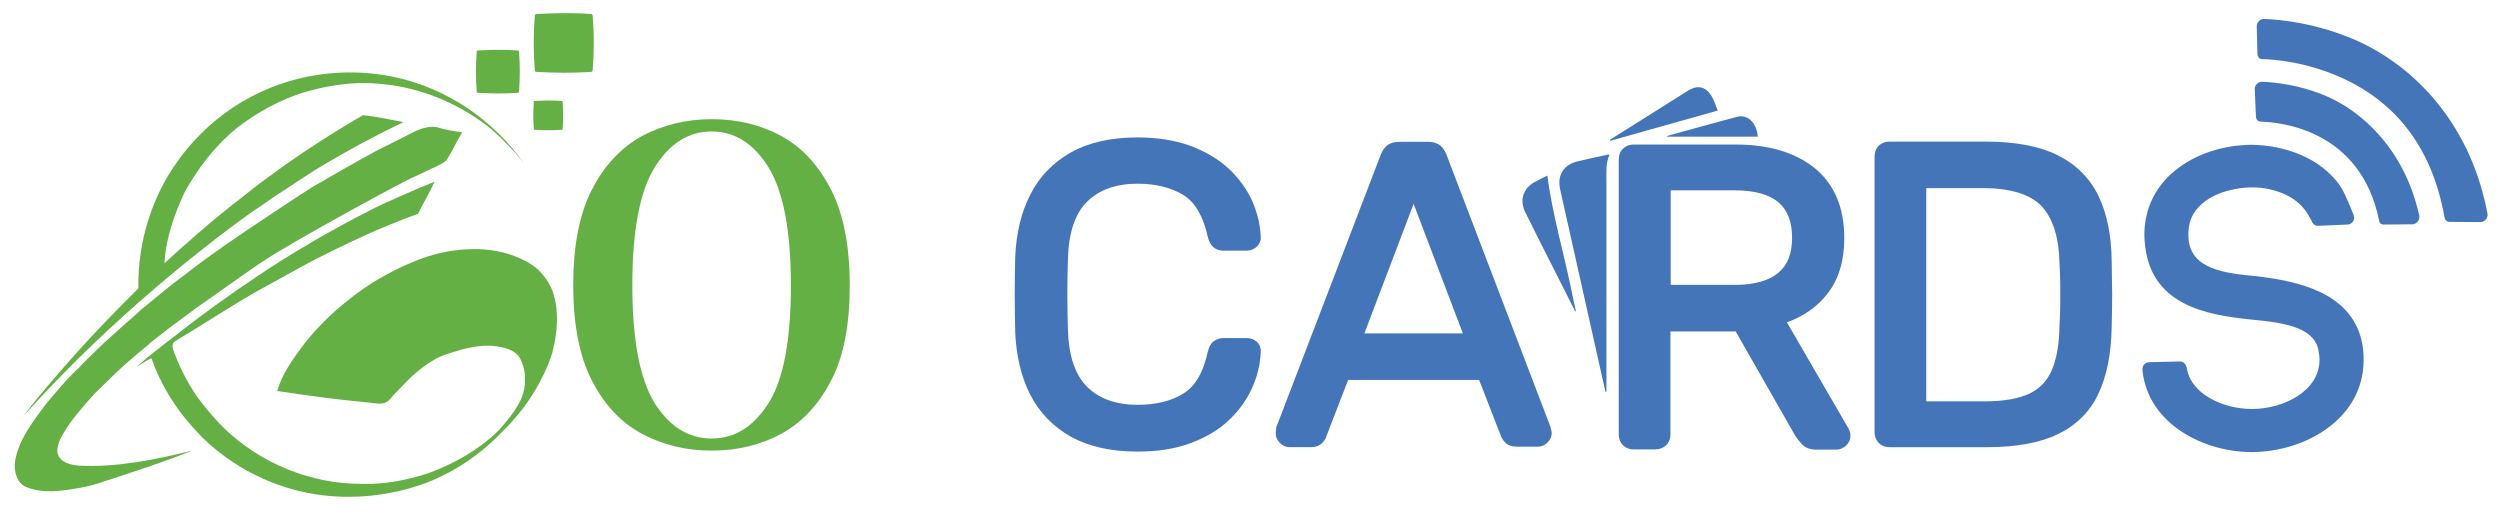 <?xml version="1.0" encoding="utf-8"?>
<!-- Generator: Adobe Illustrator 24.2.1, SVG Export Plug-In . SVG Version: 6.00 Build 0)  -->
<svg version="1.1" id="Layer_1" xmlns="http://www.w3.org/2000/svg" xmlns:xlink="http://www.w3.org/1999/xlink" x="0px" y="0px"
	 viewBox="0 0 1015.3 209.2" style="enable-background:new 0 0 1015.3 209.2;" xml:space="preserve">
<style type="text/css">
	.st0{fill:#65B045;}
	.st1{fill:#4575B9;}
	.st2{fill:none;}
</style>
<g>
	<g>
		<path class="st0" d="M194.1,20.5c5.4-0.3,10.8-0.4,16.2,0c0.3,0,0.5,0.2,0.5,0.5c0.4,5.4,0.4,10.8,0,16.2c0,0.3-0.2,0.5-0.5,0.5
			c-5.4,0.4-10.8,0.3-16.2,0c-0.3,0-0.5-0.2-0.5-0.5c-0.4-5.4-0.4-10.8,0-16.2C193.6,20.8,193.8,20.5,194.1,20.5z"/>
		<path class="st0" d="M217.9,5.7c7.3-0.4,14.8-0.6,22.1,0c0.4,0,0.7,0.3,0.7,0.7c0.6,7.3,0.6,14.8,0,22.1c0,0.4-0.3,0.7-0.7,0.7
			c-7.3,0.5-14.8,0.4-22.1,0c-0.4,0-0.7-0.3-0.7-0.7c-0.6-7.3-0.6-14.8,0-22.1C217.2,6,217.5,5.7,217.9,5.7z"/>
		<path class="st0" d="M217.1,41c3.7-0.2,7.4-0.3,11.1,0c0.2,0,0.3,0.2,0.3,0.3c0.3,3.7,0.3,7.4,0,11.1c0,0.2-0.2,0.3-0.3,0.3
			c-3.7,0.3-7.4,0.2-11.1,0c-0.2,0-0.3-0.2-0.3-0.3c-0.3-3.7-0.3-7.4,0-11.1C216.8,41.2,216.9,41,217.1,41z"/>
		<g>
			<g>
				<g>
					<path class="st0" d="M213,66.6c-4-5.2-8.6-9.8-13.4-14.1c-11.8-9.6-26.1-15.9-41.1-18c0,0-6.7-0.8-10.2-0.8
						c-8.3,0-16.5,1.4-24.6,3.7c-9.9,3.1-19.1,8.1-27.4,14.5c-8.9,7.2-15.9,16.4-21.4,26.3c-4.1,9-7.6,18.6-8.1,28.7
						c4.3-4,8.6-7.8,13-11.6c6.6-5.8,13.3-11.2,20.2-16.5c3.8-3.1,7.8-6.1,11.8-8.9c4-3.1,8.3-5.8,12.4-8.7
						c7.6-5,15.3-9.9,23.2-14.4c5.5,0.5,11,1.8,16.5,2.8C152.3,55.1,141,61.2,130,67.8c-4.6,2.8-13.9,9-13.9,9
						c-4.7,2.9-9.2,6.3-13.8,9.3c-6.6,4.7-13,9.5-19.3,14.5c-18.3,14.4-35.8,29.8-52.3,46.1c-7.2,7.2-14.2,14.5-21.1,22.2
						c6.1-8.3,13-15.9,19.6-23.5c8.7-9.8,17.7-19.1,27-28.3c-0.3-18.6,5.3-37,16.2-52C76.8,59,82,53.5,87.8,48.7
						c8.7-7.2,18.9-12.5,29.6-15.7c13.8-4.1,28.7-4.7,42.8-1.7C181.6,35.8,200.7,49,213,66.6z"/>
				</g>
			</g>
		</g>
		<g>
			<g>
				<path class="st0" d="M224.3,143.2c-0.2,0.6-0.4,1.3-0.6,1.9c-0.2,0.6-0.6,1.6-1,2.7c-4.1,10.1-10.5,19.5-18.3,27.1l-0.1,0.1
					c-8.7,9.2-19.3,16.5-31.2,21.1c-14.4,5.3-30.1,7-45.2,4.6c-17.1-2.7-33.2-10.9-45.5-22.8c-1.5-1.5-2.9-3.1-4.3-4.6
					c-7.3-8.1-13-17.6-16.6-27.8c-2.1,0.9-4,2.3-6,3.5c4.6-4.3,9.6-7.9,14.5-11.8c11.3-8.9,22.9-17.3,34.8-25.2
					c6.9-4.7,14.2-9.2,21.4-13.4c4.6-2.8,9.2-5.2,13.8-7.8c3.5-1.8,6.9-3.7,10.5-5.5c3.4-1.9,20.9-9.6,26-11.5
					c-2,4.4-4.6,8.6-6.7,13c-1.8,0.6-3.5,1.4-5.4,2c-2.7,1.1-5.7,2.3-8.4,3.4c-4.4,1.8-8.7,3.8-13,5.8c-4.9,2.3-9.8,4.7-14.7,7.2
					c-7.3,3.8-14.5,8-21.8,11.9c-12.1,6.7-23.5,14.4-35.3,21.4c-1.5,0.8-1.2,2.5-0.8,3.7c2.7,7.6,6.6,15,11.5,21.4
					c2.8,3.5,5.7,6.9,8.9,10.1c14.8,14.4,35.4,22.9,56.2,22.8c9.2,0.3,18.3-1.5,27.2-4.4c10.2-3.8,19.8-9.2,27.7-16.7
					c0.8-0.7,1.5-1.5,2.1-2.3c4.6-5.4,9.4-11.4,9.2-18.8c0-2.2-0.1-4.1-0.9-6.2c-0.4-0.9-0.7-1.9-1.2-2.8c-1.7-2.8-5.4-4-8.5-4.5
					c-4.8-0.9-9.8-0.2-14.5,1c-0.2,0.1-0.5,0.1-0.7,0.2c-2.4,0.7-5.8,1.7-8.1,2.6c-2,0.8-4,2.1-5.7,3.2c-1.1,0.7-2.1,1.5-3.2,2.4
					c-2,1.6-4,3.4-5.8,5.3c-1,1-2,2.1-3,3.1s-2,2-2.9,3.2c-2.3,2.8-4.6,2.2-8.8,1.7c-12.5-1.2-21.2-2.3-37.3-4.7
					c2-7.2,6.6-13.3,10.9-19.1c5-6.3,10.7-12.1,17-17.1c4.9-4,9.9-7.5,15.4-10.5c4.1-2.3,8.3-4.3,12.7-6.1
					c6.4-2.6,13.3-4.3,20.2-4.7c6.9-0.5,14,0.3,20.4,2.8c3.3,1.3,6.8,3,9.4,5.5c2.5,2.4,4.5,5.3,5.8,8.6
					C227.1,125.9,226.5,134.9,224.3,143.2z"/>
			</g>
		</g>
		<path class="st0" d="M187.7,53.7c-2.3,3.8-3.9,7.5-6.2,11.1c-0.7,1.1-3.3,2.3-3.3,2.3c-3.7,1.7-7,3.4-10.9,5.1
			c-5.5,2.6-45.9,24.4-60,33.6c-5.3,3.4-23.8,16.7-27.8,19.4c-3.1,2.3-6.1,4.6-9.3,6.9c-3.1,2.3-6,4.7-9,7c-1.8,1.8-4.1,3.4-6.1,5.2
			c-2.8,2.3-5.3,4.6-7.9,7c-2.9,2.8-5.8,5.7-8.6,8.4c-2.8,2.9-7.8,9-7.8,9c-2.4,3-4.6,6.2-6.3,9.6c-0.4,0.8-0.7,1.7-0.9,2.5
			c-0.4,1.6-0.6,3,0.3,4.6c1.7,2.8,5.2,3.4,7.9,3.7c15.7,0.8,31.2-2.4,46.3-6.1c-11,4.5-31.7,11.2-39.5,13.7c-2,0.6-3.8,1-6.1,1.4
			c-7.3,1.3-14.5,2.5-21.6-0.2c-4-1.4-5.4-6.6-4.8-10.5c1.2-7.5,5.7-14.1,10.1-20c2.1-2.9,4.3-5.7,6.7-8.3c2.9-3.5,6-6.9,9.3-9.9
			c2.3-2.6,4.9-4.9,7.3-7.3c3.2-3.2,6.6-6,9.8-9c2.6-2.4,5.5-4.7,8.1-7.2c3.2-2.6,6.3-5.2,9.5-7.8c2.6-2,5-4.1,7.8-6
			c5.3-4.3,11-8.3,16.5-12.2c6-4.1,11.8-8.1,17.9-12.1c0,0,12.1-8.1,18.2-11.9c0,0,17.4-10.1,26-14.7c0,0,7.4-3.6,11.6-5.8
			c3.8-2,8.2-4.4,12.7-3.5C180.8,52.7,184.2,53.3,187.7,53.7z"/>
		<g>
			<g>
				<path class="st0" d="M289,48.4c10.5,0,20,2.3,28.4,6.9s15.1,11.9,20.2,21.9c5,9.9,7.5,22.8,7.5,38.7s-2.4,28.7-7.5,38.5
					c-5,9.8-11.8,17.1-20.2,21.7c-8.4,4.6-17.9,6.9-28.4,6.9c-10.4,0-19.9-2.3-28.4-6.9c-8.6-4.6-15.3-11.9-20.3-21.7
					s-7.5-22.6-7.5-38.5s2.4-28.7,7.5-38.7c5-9.9,11.8-17.1,20.3-21.9C269.1,50.8,278.6,48.4,289,48.4z M289,53.4
					c-9.5,0-17.1,4.9-23.2,14.7c-6,9.8-9,25.7-9,47.8c0,22.2,3.1,38.1,9,47.7c6,9.6,13.8,14.5,23.2,14.5c9.5,0,17.1-4.9,23.2-14.5
					c6-9.6,9-25.5,9-47.7s-3.1-38.1-9-47.8C306.1,58.3,298.5,53.4,289,53.4z"/>
			</g>
		</g>
	</g>
	<g>
		<path class="st1" d="M506.3,137.3h-9.4c-1.5,0-2.8,0.4-4,1.3c-1.2,0.9-1.9,2.3-2.4,4.3c-1.8,8.3-5.1,14-9.9,16.9
			c-4.9,3.1-11.2,4.6-18.6,4.6c-8.6,0-15.5-2.4-20.4-7.2s-7.6-12.6-7.9-23.4c-0.3-9.7-0.3-19.3,0-28.6c0.3-10.8,3-18.7,7.9-23.4
			c4.9-4.8,11.8-7.2,20.4-7.2c7.4,0,13.7,1.6,18.6,4.6c4.8,3,8.1,8.7,9.9,17c0.5,2,1.3,3.4,2.4,4.3s2.5,1.3,4,1.3h9.4
			c1.6,0,3-0.6,4.1-1.6c1.2-1.2,1.8-2.7,1.6-4.2c-0.2-5-1.5-10-3.6-14.7c-2.2-4.7-5.4-9.1-9.5-12.9c-4.1-3.8-9.4-6.9-15.5-9.2
			c-6.1-2.2-13.4-3.4-21.4-3.4c-10.8,0-20,2.1-27.1,6.1c-7.2,4.1-12.8,9.8-16.5,17.2c-3.7,7.2-5.7,15.7-6.1,25.2
			c-0.1,4.9-0.2,10.1-0.2,15.5s0.1,10.5,0.2,15.1c0.4,9.5,2.4,18,6,25.2c3.7,7.3,9.3,13.1,16.5,17.2c7.2,4,16.3,6.1,27.2,6.1
			c8.1,0,15.3-1.1,21.4-3.4c6.2-2.3,11.4-5.3,15.5-9.2c4.1-3.8,7.3-8.2,9.5-13s3.4-9.8,3.6-14.7c0.2-1.7-0.4-3.3-1.7-4.4
			C509.2,137.8,507.9,137.3,506.3,137.3z"/>
		<path class="st1" d="M629.7,173.4L587.4,62.7c-0.6-1.5-1.4-2.7-2.5-3.6c-1.2-1-2.9-1.5-5-1.5h-11.6c-2.1,0-3.8,0.5-5,1.5
			c-1.1,0.9-1.9,2.1-2.5,3.6l-42.5,110.9v0.2c-0.1,0.8-0.2,1.5-0.2,2.2c0,1.5,0.6,2.8,1.7,3.9c1.1,1.1,2.4,1.7,3.9,1.7h8.7
			c2,0,3.5-0.6,4.6-1.7c0.9-0.9,1.5-1.8,1.7-2.8l8.8-22.8h53.2l8.9,22.9c0.3,0.8,0.9,1.7,1.7,2.5c1,1.1,2.6,1.7,4.6,1.7h8.7
			c1.5,0,2.8-0.6,3.9-1.7c1.1-1.1,1.7-2.4,1.7-3.9C630.1,175.3,630,174.4,629.7,173.4z M554.1,135.4l20-52.6l20,52.6H554.1z"/>
		<path class="st2" d="M658.6,62.1c0.2-0.3,0.5-0.6,0.7-0.9h-0.7V62.1z"/>
		<path class="st1" d="M652,159.1c-2-8.9-4-17.8-6-26.8c-4.1-18.5-8.3-36.9-12.4-55.4c-1.3-5.8,1.5-10.1,7.2-11.4
			c4.2-1,8.4-1.9,12.6-2.8c0.1,0.1,0.2,0.3,0.2,0.3c-1.5,3.3-1.2,6.8-1.2,10.3c0,27.8,0,55.7,0,83.5c0,0.7,0,1.4,0,2.2
			C652.3,159.1,652.2,159.1,652,159.1z"/>
		<path class="st1" d="M639.7,126.4c-2.8-5.5-5.6-11.1-8.4-16.6c-4-7.8-7.9-15.7-11.8-23.5c-2.5-4.9-1-9.8,3.8-12.4
			c1.8-1,3.6-1.8,5.1-2.6c2.1,16,6.7,31.4,9.9,47.1c0.5,2.6,1.1,5.3,1.7,7.9C639.9,126.3,639.8,126.4,639.7,126.4z"/>
		<path class="st1" d="M697.6,44.9c-14.7,4.1-29.2,8.2-43.7,12.3c0-0.1-0.1-0.2-0.1-0.4c2.2-1.4,4.3-2.8,6.5-4.1
			c8.4-5.3,16.7-10.5,25.1-15.8c4.8-3,8.5-1.4,10.9,4.6C696.7,42.5,697.1,43.6,697.6,44.9z"/>
		<path class="st1" d="M713.9,55.5c-12.3,0-24.5,0-37.1,0c0.5-0.3,0.7-0.5,1-0.5c9.1-2.5,18.3-5.1,27.4-7.5
			C709.6,46.2,713.3,49.6,713.9,55.5z"/>
		<path class="st1" d="M750.7,174l-25-43.1c6.7-2.4,12.2-6.2,16.3-11.4c4.7-5.9,7-13.5,7-22.8c0-12.5-4.1-22-12.1-28.5
			c-7.9-6.3-18.6-9.5-31.9-9.5h-41.5c-2.3,0-3.7,1-4.5,1.8c-1.1,1.1-1.6,2.6-1.6,4.4v111.5c0,1.7,0.5,3.1,1.6,4.3
			c0.8,0.8,2.1,1.8,4.5,1.8h8.7c1.8,0,3.3-0.6,4.5-1.7c1.1-1.1,1.7-2.6,1.7-4.3v-41.9h26.5l24.2,42.4c0.7,1.1,1.6,2.2,2.6,3.3
			c1.3,1.5,3.3,2.3,5.9,2.3h8.2c1.4,0,2.8-0.6,3.9-1.6c1.2-1.1,1.8-2.5,1.8-4C751.5,176,751.3,175.1,750.7,174z M678.5,115.7V77.3
			h26c8.1,0,14.1,1.7,17.8,4.9c3.7,3.2,5.5,7.9,5.5,14.3c0,6.5-1.8,11.1-5.6,14.3s-9.8,4.9-17.7,4.9H678.5z"/>
		<path class="st1" d="M857.6,106c-0.1-10.3-1.9-19.2-5.3-26.3c-3.5-7.3-9.1-12.9-16.7-16.7c-7.5-3.7-17.3-5.5-29.4-5.5h-38.8
			c-2.3,0-3.7,1-4.5,1.8c-1.1,1.1-1.6,2.6-1.6,4.4v111.8c0,1.7,0.5,3.1,1.6,4.3c0.8,0.8,2.2,1.8,4.5,1.8h39.7
			c11.8,0,21.5-1.8,28.7-5.3c7.4-3.6,13-9.1,16.4-16.4c3.4-7.1,5.2-16.2,5.4-27c0.1-5.1,0.2-9.6,0.2-13.4
			C857.7,115.8,857.7,111.2,857.6,106z M782.3,76.4h23c11.2,0,19.2,2.5,23.8,7.3c4.6,4.9,7.1,12.7,7.3,23.2c0.2,3.3,0.3,6.2,0.3,8.7
			v7.7c0,2.5-0.1,5.5-0.3,9c-0.1,7.5-1.2,13.7-3.2,18.2c-1.9,4.3-4.9,7.4-9.1,9.4c-4.4,2-10.4,3.1-17.9,3.1h-23.9L782.3,76.4
			L782.3,76.4z"/>
		<g>
			<path class="st1" d="M959.1,138.3c-4.7-19.6-25.6-24-42.4-26.1c-13.2-1.2-27-2.8-27.9-15.4c-0.3-4.2,0.5-8.2,3-11.4
				c2.9-3.8,7.3-6.3,12.1-7.7c3.3-1,6.8-1.5,10.1-1.6c2.8,0,5.6,0.2,8.3,0.9c4.2,1,8.2,2.8,11.2,5.5l0,0c0.6,0.6,1.2,1.1,1.8,1.8
				c0.2,0.3,0.4,0.5,0.7,0.9c0.1,0.2,0.3,0.3,0.4,0.5l0,0c0.7,1,1.5,2.3,2.3,3.8c0,0,0,0,0,0.1c0.1,0.2,0.2,0.4,0.3,0.6
				c0.2,0.4,0.5,0.7,0.8,1c0.5,0.4,1.1,0.6,1.8,0.5l11.8-0.5c1.7-0.1,3-1.7,2.6-3.3c0-0.1-0.1-0.3-0.1-0.4l0,0
				c-0.1-0.2-0.1-0.4-0.2-0.6c-0.3-0.8-0.6-1.5-0.9-2.2c-0.7-1.8-1.8-4.2-2.7-6.1c-0.2-0.3-0.4-0.9-0.7-1.4c-0.5-0.8-0.8-1.4-1.2-2
				c-8-11.1-22.1-16.2-35.8-16.4c-2.1,0-4.2,0.2-6.3,0.4c-0.3,0-0.5,0.1-0.8,0.1c-0.4,0.1-0.9,0.1-1.3,0.2
				c-11.2,1.8-21.8,7.1-28.3,15.5c-5.3,6.8-7.4,15.1-6.7,23.3v-0.2c1.9,25.6,24.4,29.8,43.5,31.7c12.3,1.2,24.9,2.8,27,12.1
				c0.3,1.6,0.5,3,0.5,4.2c0,12.6-14.4,20-27.5,20c-11.4,0-25.3-6-26.5-17.4v0.7c-0.1-1.5-1.3-2.6-2.7-2.6h-0.1l-12.4,0.3
				c-1.6,0-2.8,1.4-2.7,2.9v0.5c2.3,21.9,25.2,33.1,44.2,33.1c22.1,0,45.6-13.7,45.6-37.3C960,143.9,959.7,141,959.1,138.3z"/>
		</g>
		<g>
			<path class="st1" d="M966.2,89.6c-7.4-36.8-39.9-40-48.1-40.2c-1,0-1.8-0.8-1.9-1.8l-0.5-11.3c-0.1-1.7,1.3-3.1,3-3.1
				c5,0.2,15.3,1.2,26.2,5.9c13.6,5.8,31.5,20.9,37.6,48.4c0.4,1.8-1,3.5-2.8,3.6l-11.8,0.1C967.1,91.2,966.3,90.6,966.2,89.6z"/>
		</g>
		<g>
			<path class="st1" d="M994.7,90.1c-0.9,0-1.7-0.7-1.9-1.6C988,61.1,974,42,951,31.6c-14.3-6.5-27.6-7.5-32.3-7.6
				c-1,0-1.8-0.8-1.9-1.9l-0.3-11.4c0-1.7,1.4-3.1,3.1-3c6.4,0.2,21.8,1.7,38.2,9.1c19.2,8.7,44.8,29.9,52.4,69.9
				c0.4,1.8-1.1,3.5-2.9,3.5L994.7,90.1z"/>
		</g>
	</g>
</g>
</svg>
